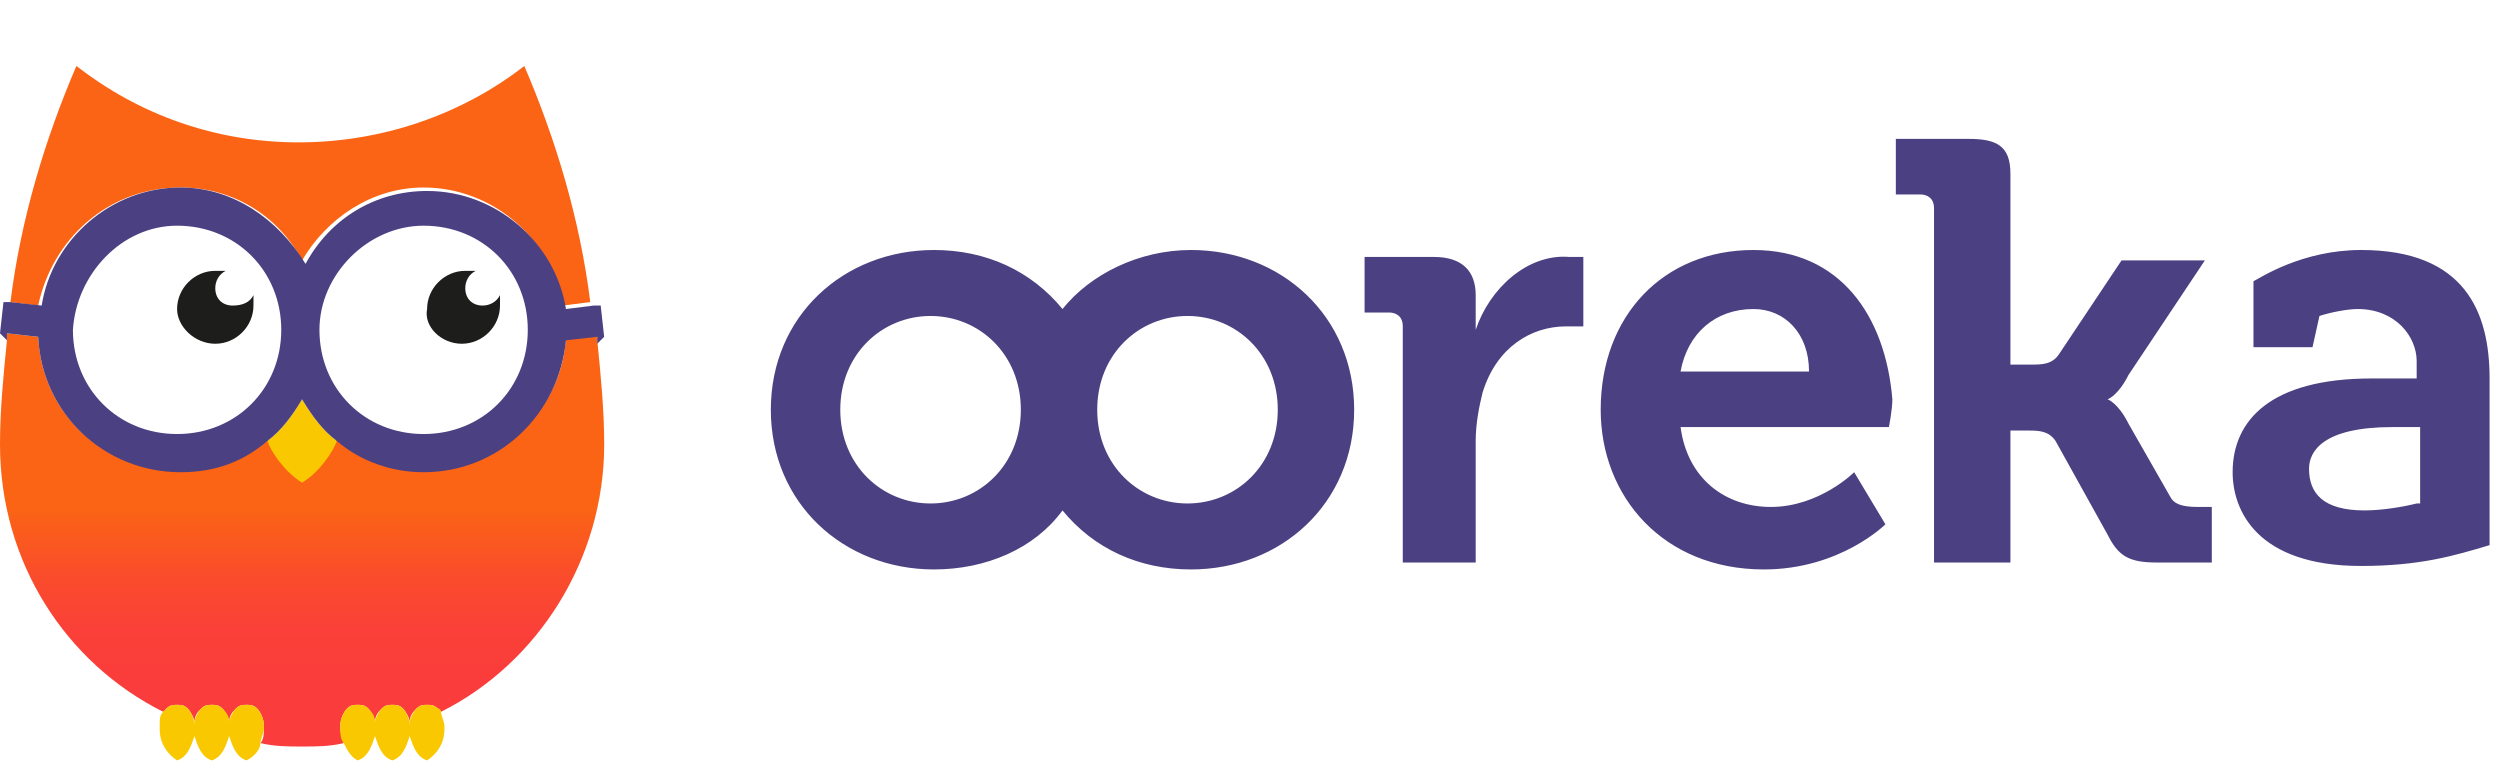 <svg version="1.1" id="Calque_1" xmlns="http://www.w3.org/2000/svg" x="0" y="0" viewBox="0 0 72 22" xml:space="preserve"><style>.st2{fill:#fac800}.st3{fill:#4b4182}</style><linearGradient id="SVGID_1_" gradientUnits="userSpaceOnUse" x1="8.65" y1="-251.745" x2="8.65" y2="-256.772" gradientTransform="matrix(1 0 0 -1 0 -237.063)"><stop offset="0" stop-color="#fa6414"/><stop offset=".036" stop-color="#fa6117"/><stop offset=".364" stop-color="#fa4d2b"/><stop offset=".688" stop-color="#fa4038"/><stop offset="1" stop-color="#fa3c3c"/></linearGradient><path d="M5.2 5.4c1.5 0 2.8.8 3.5 2.1.7-1.2 2-2.1 3.5-2.1 2 0 3.7 1.5 4 3.4l.8-.1c-.3-2.4-1-4.7-1.9-6.8-1.8 1.4-4.1 2.2-6.5 2.2S4 3.3 2.2 1.9C1.3 4 .6 6.3.3 8.7l.8.1c.4-1.9 2-3.4 4.1-3.4z" fill="url(#SVGID_1_)"/><linearGradient id="SVGID_2_" gradientUnits="userSpaceOnUse" x1="8.7" y1="-251.745" x2="8.7" y2="-256.772" gradientTransform="matrix(1 0 0 -1 0 -237.063)"><stop offset="0" stop-color="#fa6414"/><stop offset=".036" stop-color="#fa6117"/><stop offset=".364" stop-color="#fa4d2b"/><stop offset=".688" stop-color="#fa4038"/><stop offset="1" stop-color="#fa3c3c"/></linearGradient><path d="M17.2 9.8v-.2l-.9.1c-.1 2.1-1.9 3.8-4.1 3.8-1 0-1.8-.3-2.5-.9-.1.3-.5.9-1 1.2-.5-.3-.9-.9-1-1.2-.7.6-1.6.9-2.5.9-2.2.1-4-1.6-4.1-3.8l-.9-.1v.2c-.1 1-.2 2-.2 3 0 3.4 1.9 6.3 4.7 7.7l.1-.1c.1-.1.2-.1.3-.1.1 0 .2 0 .3.1.1.1.2.3.2.4 0-.2.1-.3.2-.4s.2-.1.3-.1c.1 0 .2 0 .3.1.1.1.2.3.2.4 0-.2.1-.3.2-.4s.2-.1.3-.1c.1 0 .2 0 .3.1.1.1.2.3.2.5v.1c0 .1 0 .3-.1.4.4.1.8.1 1.2.1s.8 0 1.2-.1c0-.1-.1-.3-.1-.4v-.1c0-.2.1-.4.2-.5.1-.1.2-.1.3-.1s.2 0 .3.1.2.3.2.4c0-.2.1-.3.2-.4.1-.1.2-.1.3-.1s.2 0 .3.1.2.3.2.4c0-.2.1-.3.2-.4.1-.1.2-.1.3-.1s.2 0 .3.1l.1.1c2.8-1.4 4.7-4.4 4.7-7.7 0-1-.1-2-.2-3z" fill="url(#SVGID_2_)"/><path class="st2" d="M8.7 11.5c-.3.5-.6.9-1 1.2.1.3.5.9 1 1.2.5-.3.9-.9 1-1.2-.4-.3-.7-.7-1-1.2z"/><path class="st3" d="M.2 9.6l.9.1c.1 2.2 1.9 3.9 4.1 3.9 1 0 1.8-.3 2.5-.9.4-.3.7-.7 1-1.2.3.5.6.9 1 1.2.7.6 1.6.9 2.5.9 2.2 0 3.9-1.7 4.1-3.8l.9-.1v.2l.2-.2-.1-.9h-.2l-.8.1c-.3-1.9-2-3.4-4-3.4-1.5 0-2.8.8-3.5 2.1C8 6.3 6.7 5.4 5.2 5.4c-2 0-3.7 1.5-4 3.4l-.9-.1H.1l-.1.9.2.2v-.2zm12-3.1c1.7 0 3 1.3 3 3s-1.3 3-3 3-3-1.3-3-3c0-1.6 1.4-3 3-3zm-7.1 0c1.7 0 3 1.3 3 3s-1.3 3-3 3-3-1.3-3-3c.1-1.6 1.4-3 3-3z"/><path d="M6.2 9.9c.6 0 1.1-.5 1.1-1.1v-.3c-.1.2-.3.3-.6.3s-.5-.2-.5-.5c0-.2.1-.4.3-.5h-.3c-.6 0-1.1.5-1.1 1.1 0 .5.5 1 1.1 1zm7.1 0c.6 0 1.1-.5 1.1-1.1v-.3c-.1.2-.3.3-.5.3-.3 0-.5-.2-.5-.5 0-.2.1-.4.3-.5h-.3c-.6 0-1.1.5-1.1 1.1-.1.5.4 1 1 1z" fill="#1d1d1b"/><path class="st2" d="M10.8 21v-.2c0-.2-.1-.3-.2-.4-.1-.1-.2-.1-.3-.1s-.2 0-.3.1-.2.3-.2.5v.1c0 .1 0 .3.1.4.1.2.2.4.4.5.3-.1.4-.4.5-.7V21zm1-.1c0-.1 0-.1 0 0 0-.2-.1-.4-.2-.5-.1-.1-.2-.1-.3-.1s-.2 0-.3.1-.2.3-.2.4v.4c.1.3.2.6.5.7.3-.1.4-.4.5-.7v-.3zm.5-.6c-.1 0-.2 0-.3.1s-.2.3-.2.4v.4c.1.3.2.6.5.7.3-.2.5-.5.5-.9v-.1c0-.1-.1-.3-.1-.4 0 0 0-.1-.1-.1-.1-.1-.2-.1-.3-.1zm-5.7.7v-.2c0-.2-.1-.3-.2-.4s-.2-.1-.3-.1c-.1 0-.2 0-.3.1-.1.1-.2.3-.2.4v.4c.1.3.2.6.5.7.3-.1.4-.4.5-.7V21zm1-.1c0-.2-.1-.4-.2-.5s-.2-.1-.3-.1c-.1 0-.2 0-.3.1-.1.1-.2.3-.2.4v.4c.1.3.2.6.5.7.2-.1.4-.3.4-.5 0-.1.1-.3.1-.4v-.1zm-2 0c0-.1 0-.1 0 0 0-.2-.1-.4-.2-.5s-.2-.1-.3-.1c-.1 0-.2 0-.3.1l-.1.1c-.1.1-.1.2-.1.4v.1c0 .4.2.7.5.9.3-.1.4-.4.5-.7v-.3c0 .1 0 0 0 0z"/><path class="st3" d="M50.5 7.2c-2.6 0-4.4 1.9-4.4 4.6 0 2.5 1.8 4.6 4.7 4.6 2.2 0 3.5-1.3 3.5-1.3l-.9-1.5s-1 1-2.4 1c-1.3 0-2.4-.8-2.6-2.3h6s.1-.5.1-.8c-.2-2.4-1.5-4.3-4-4.3zm-2.1 3.5c.2-1.1 1-1.8 2.1-1.8.9 0 1.6.7 1.6 1.8h-3.7zM34.3 7.2c-1.5 0-2.9.7-3.7 1.7-.9-1.1-2.2-1.7-3.7-1.7-2.6 0-4.7 1.9-4.7 4.6s2.1 4.6 4.7 4.6c1.5 0 2.9-.6 3.7-1.7.9 1.1 2.2 1.7 3.7 1.7 2.6 0 4.7-1.9 4.7-4.6s-2.1-4.6-4.7-4.6zm-7.5 7.3c-1.4 0-2.6-1.1-2.6-2.7s1.2-2.7 2.6-2.7 2.6 1.1 2.6 2.7-1.2 2.7-2.6 2.7zm7.4 0c-1.4 0-2.6-1.1-2.6-2.7s1.2-2.7 2.6-2.7 2.6 1.1 2.6 2.7-1.2 2.7-2.6 2.7zm8.3-5v-1c0-.7-.4-1.1-1.2-1.1h-2V9h.7c.2 0 .4.1.4.4v6.8h2.1v-3.5c0-.5.1-1 .2-1.4.4-1.3 1.4-1.9 2.4-1.9h.5v-2h-.4c-1.2-.1-2.3.9-2.7 2.1zM68 7.2c-1.7 0-2.9.8-3.1.9V10h1.7l.2-.9c.3-.1.8-.2 1.1-.2 1.1 0 1.7.8 1.7 1.5v.5h-1.3c-2.9 0-4 1.2-4 2.7 0 1.1.7 2.7 3.7 2.7 1.7 0 2.7-.3 3.7-.6v-4.8c0-1.9-.7-3.7-3.7-3.7zm1.6 7.3c-.4.1-1 .2-1.5.2-1.2 0-1.6-.5-1.6-1.2 0-.5.4-1.2 2.4-1.2h.8v2.2h-.1zm-7.1-.2l-1.2-2.1c-.3-.6-.6-.7-.6-.7s.3-.1.6-.7l2.2-3.3h-2.4l-1.8 2.7c-.2.3-.5.3-.8.3h-.6V5c0-.8-.4-1-1.2-1h-2.1v1.6h.7c.2 0 .4.1.4.4v10.2h2.2v-3.8h.5c.3 0 .6 0 .8.3l1.5 2.7c.3.6.6.8 1.4.8h1.6v-1.6h-.4c-.5 0-.7-.1-.8-.3z"/></svg>